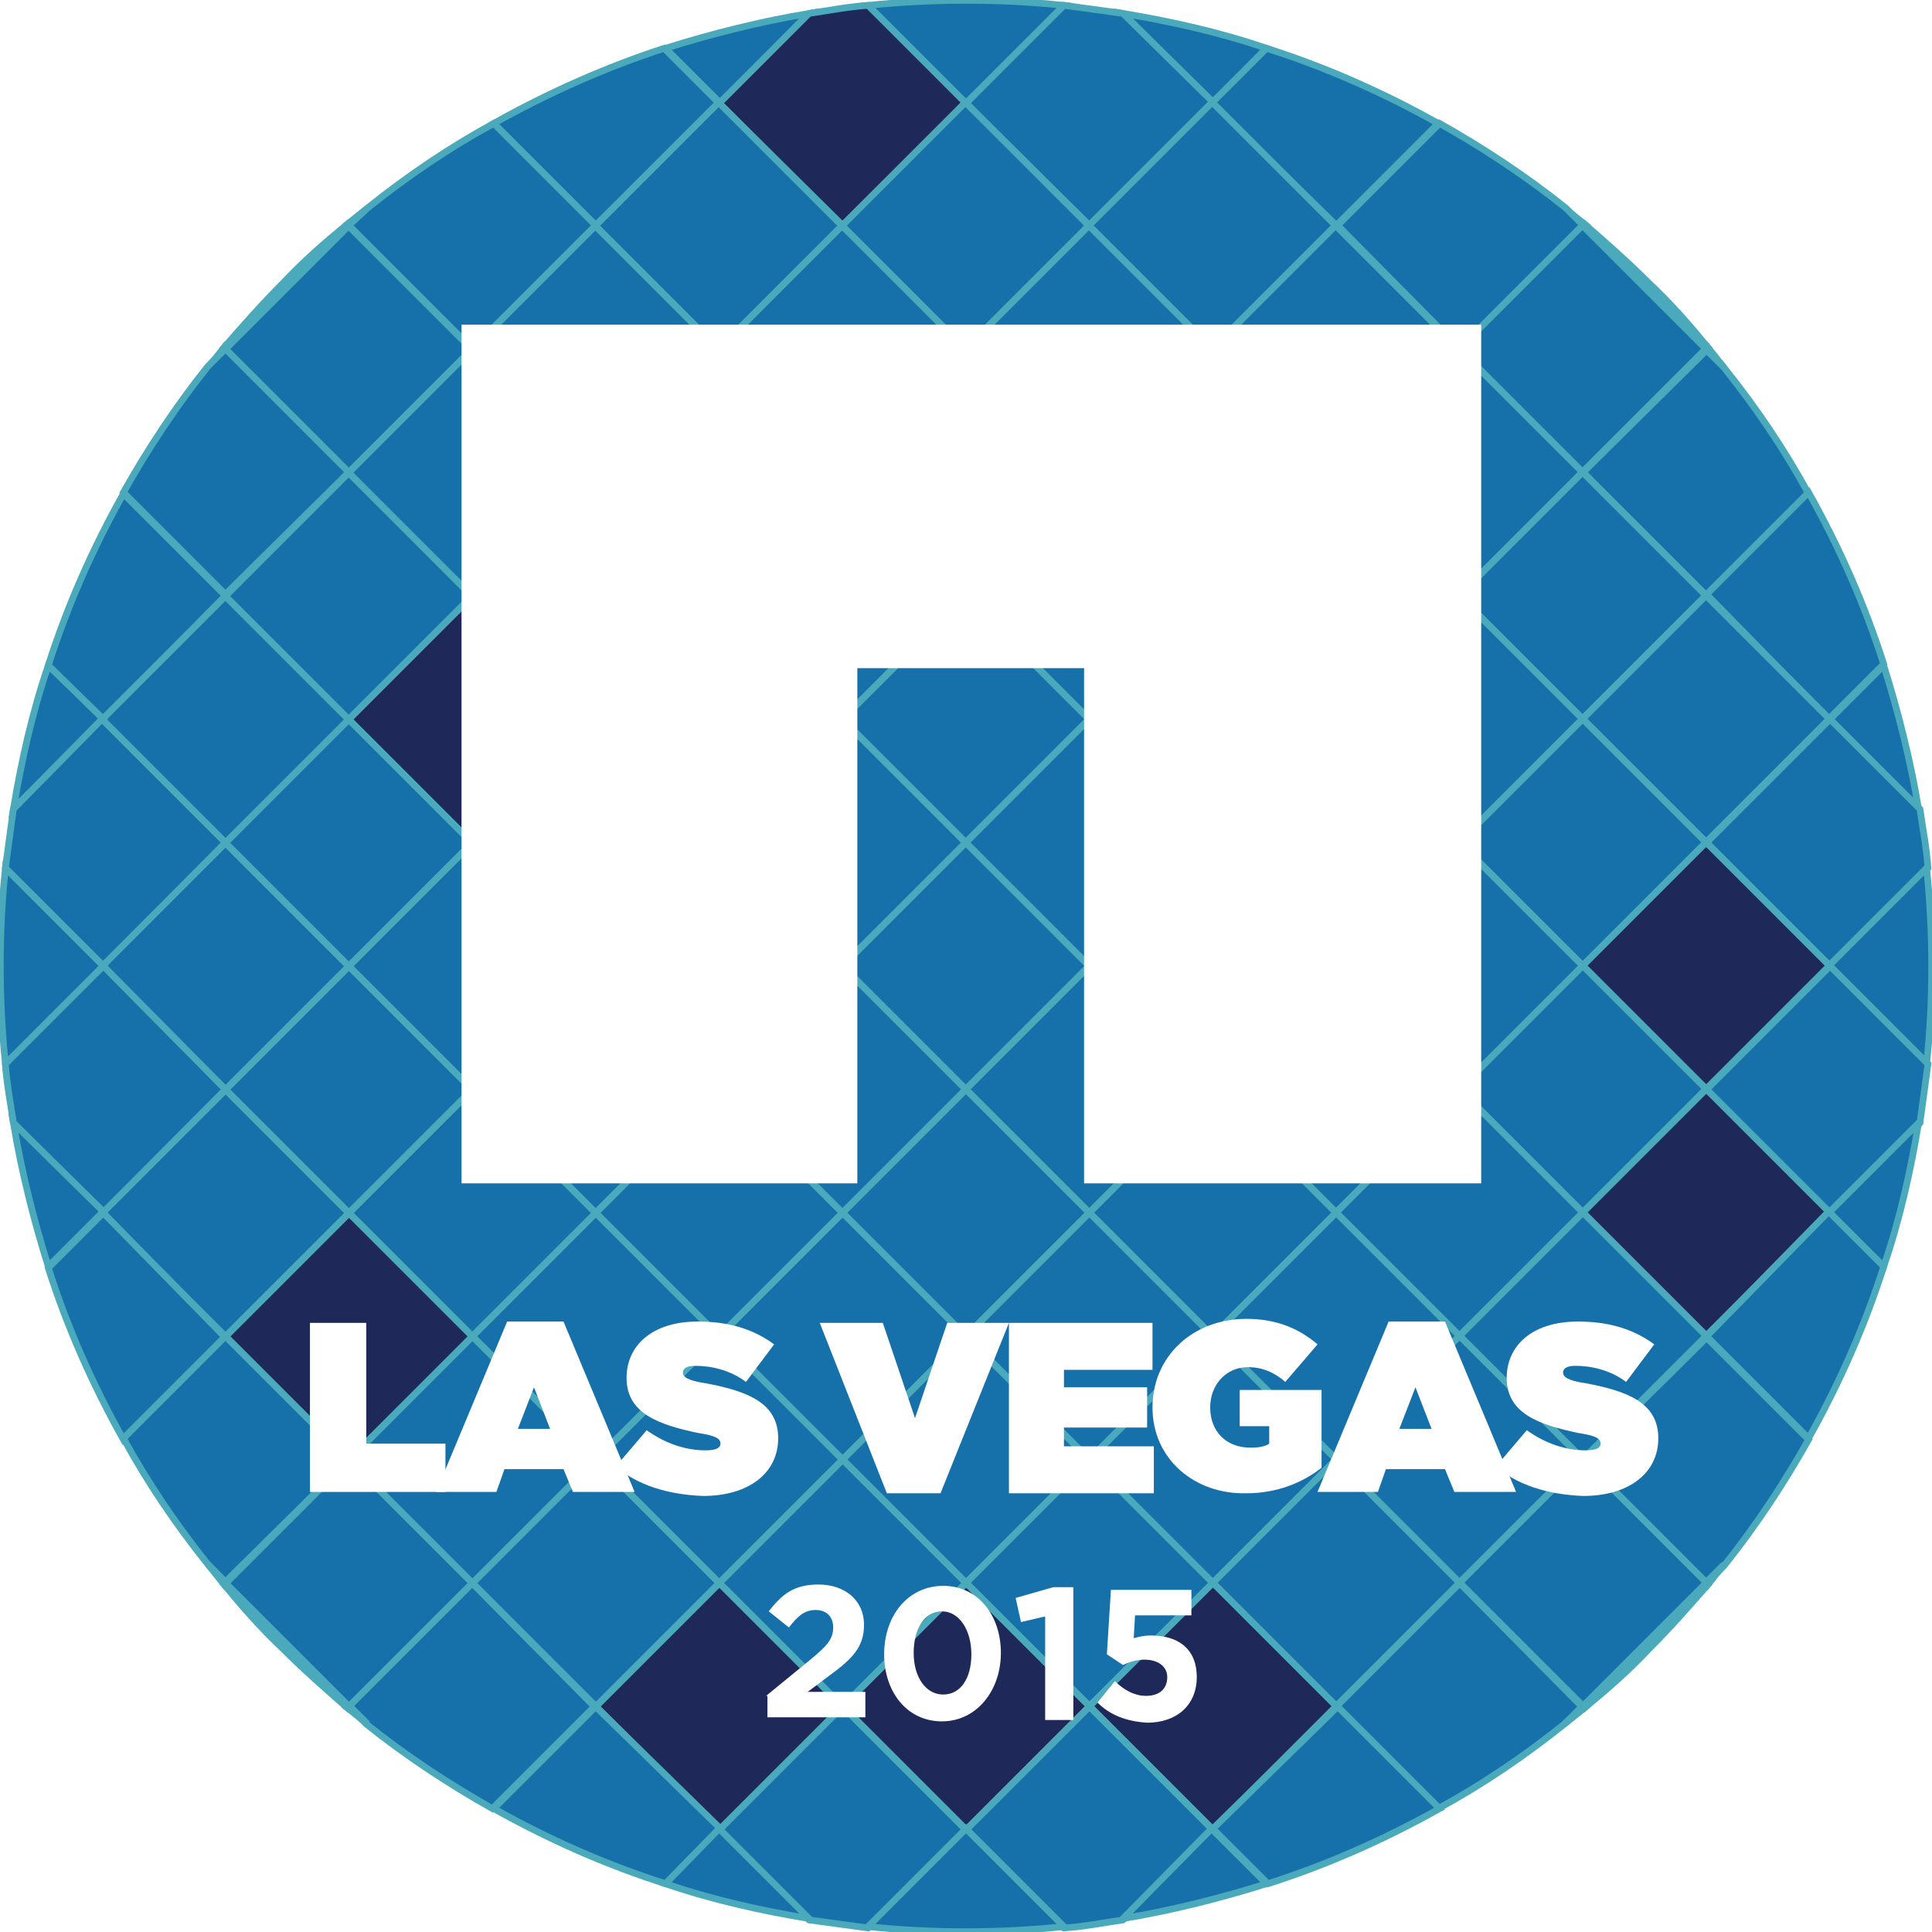 <?xml version="1.0" encoding="utf-8"?>
<!-- Generator: Adobe Illustrator 24.1.0, SVG Export Plug-In . SVG Version: 6.00 Build 0)  -->
<svg version="1.1" xmlns="http://www.w3.org/2000/svg" xmlns:xlink="http://www.w3.org/1999/xlink" x="0px" y="0px"
	 viewBox="0 0 144 144" style="enable-background:new 0 0 144 144;" xml:space="preserve">
<style type="text/css">
	.st0{fill:#1670AA;stroke:#4AA9BA;stroke-width:0.5;}
	.st1{fill:#1F2959;stroke:#4AA9BA;stroke-width:0.5;}
	.st2{fill-rule:evenodd;clip-rule:evenodd;fill:#FFFFFF;}
	.st3{enable-background:new    ;}
	.st4{fill:#FFFFFF;}
	.st5{fill:#271745;}
	.st6{fill-rule:evenodd;clip-rule:evenodd;fill:#9ACCD3;stroke:#FFFFFF;stroke-miterlimit:10;}
	.st7{fill-rule:evenodd;clip-rule:evenodd;fill:#F2F1F2;}
	.st8{fill-rule:evenodd;clip-rule:evenodd;fill:#E2E5E3;}
	.st9{filter:url(#Adobe_OpacityMaskFilter);}
	.st10{mask:url(#b_5_);fill-rule:evenodd;clip-rule:evenodd;fill:#0A908B;}
	.st11{filter:url(#Adobe_OpacityMaskFilter_1_);}
	.st12{mask:url(#b_4_);fill-rule:evenodd;clip-rule:evenodd;fill:#BC488E;}
	.st13{filter:url(#Adobe_OpacityMaskFilter_2_);}
	.st14{mask:url(#b_3_);fill-rule:evenodd;clip-rule:evenodd;fill:#5C2D84;}
	.st15{filter:url(#Adobe_OpacityMaskFilter_3_);}
	.st16{mask:url(#b_2_);fill-rule:evenodd;clip-rule:evenodd;fill:#E2E5E3;}
	.st17{filter:url(#Adobe_OpacityMaskFilter_4_);}
	.st18{mask:url(#b_1_);fill-rule:evenodd;clip-rule:evenodd;fill:#393065;}
	.st19{fill:#1F2959;}
	.st20{fill-rule:evenodd;clip-rule:evenodd;fill:url(#SVGID_1_);stroke:#FFFFFF;stroke-width:0.5;stroke-miterlimit:10;}
	.st21{clip-path:url(#SVGID_3_);fill-rule:evenodd;clip-rule:evenodd;fill:#274A8E;}
	.st22{display:none;}
	.st23{display:inline;fill:#37818D;}
	.st24{display:inline;fill-rule:evenodd;clip-rule:evenodd;fill:#9ACCD3;stroke:#000000;stroke-width:0.25;stroke-miterlimit:10;}
	.st25{fill:#643B7B;}
	.st26{fill:#867AB3;}
	.st27{fill:#61597C;}
	.st28{fill:#472C59;}
	.st29{fill:#EFF1F9;}
</style>
<g id="_x32_015_1_">
	<g>
		<path class="st0" d="M118.1,16.7c-0.5-0.4-1-0.8-1.5-1.2l1.3,1.3L118.1,16.7z"/>
		<path class="st0" d="M127.2,26l0.1-0.1c-1.4-1.7-2.8-3.3-4.4-4.8c-1.6-1.6-3.2-3-4.8-4.4l-0.1,0.1L127.2,26z"/>
		<path class="st0" d="M128.5,27.4c-0.4-0.5-0.8-1-1.2-1.5l-0.1,0.1L128.5,27.4z"/>
		<path class="st0" d="M94.4,3.6c-3.5-1.2-7.1-2-10.7-2.6l6.7,6.7L94.4,3.6z"/>
		<path class="st0" d="M99.6,16.8l7.6-7.6c-4.1-2.3-8.4-4.2-12.8-5.6l-4.1,4.1L99.6,16.8z"/>
		<path class="st0" d="M108.8,26l9.2-9.2l-1.3-1.3c-3-2.4-6.2-4.5-9.4-6.3l-7.6,7.6L108.8,26z"/>
		<rect x="111.5" y="19.5" transform="matrix(0.707 -0.707 0.707 0.707 16.139 91.038)" class="st0" width="13" height="13"/>
		<path class="st0" d="M118,35.2l9.2,9.2l7.6-7.6c-1.8-3.3-3.9-6.4-6.3-9.4l-1.3-1.3L118,35.2z"/>
		<path class="st0" d="M136.3,53.6l4.1-4.1c-1.4-4.4-3.3-8.7-5.6-12.8l-7.6,7.6L136.3,53.6z"/>
		<path class="st0" d="M143,60.3c-0.6-3.6-1.5-7.2-2.6-10.7l-4.1,4.1L143,60.3z"/>
		<path class="st0" d="M79.3,0.4c-4.8-0.5-9.7-0.5-14.6,0L72,7.7L79.3,0.4z"/>
		<path class="st0" d="M81.2,16.8l9.2-9.2L83.7,1c-1.5-0.2-2.9-0.4-4.4-0.6L72,7.7L81.2,16.8z"/>
		<rect x="83.9" y="10.3" transform="matrix(0.707 -0.707 0.707 0.707 14.561 68.846)" class="st0" width="13" height="13"/>
		<rect x="93.1" y="19.5" transform="matrix(0.707 -0.707 0.707 0.707 10.754 78.038)" class="st0" width="13" height="13"/>
		<rect x="102.3" y="28.7" transform="matrix(0.707 -0.707 0.707 0.707 6.946 87.23)" class="st0" width="13" height="13"/>
		<rect x="111.5" y="37.9" transform="matrix(0.707 -0.707 0.707 0.707 3.139 96.423)" class="st0" width="13" height="13"/>
		<rect x="120.7" y="47.1" transform="matrix(0.707 -0.707 0.707 0.707 -0.669 105.615)" class="st0" width="13" height="13"/>
		<path class="st0" d="M127.2,62.8l9.2,9.2l7.3-7.3c-0.1-1.5-0.4-3-0.6-4.4l-6.7-6.7L127.2,62.8z"/>
		<path class="st0" d="M143.6,79.3c0.5-4.8,0.5-9.7,0-14.6l-7.3,7.3L143.6,79.3z"/>
		<path class="st0" d="M60.3,1c-3.6,0.6-7.2,1.5-10.7,2.6l4.1,4.1L60.3,1z"/>
		<path class="st1" d="M62.8,16.8L72,7.7l-7.3-7.3c-1.5,0.1-3,0.4-4.4,0.6l-6.7,6.7L62.8,16.8z"/>
		<rect x="65.5" y="10.3" transform="matrix(0.707 -0.707 0.707 0.707 9.177 55.846)" class="st0" width="13" height="13"/>
		<rect x="74.7" y="19.5" transform="matrix(0.707 -0.707 0.707 0.707 5.369 65.038)" class="st0" width="13" height="13"/>
		<rect x="83.9" y="28.7" transform="matrix(0.707 -0.707 0.707 0.707 1.561 74.23)" class="st0" width="13" height="13"/>
		<rect x="93.1" y="37.9" transform="matrix(0.707 -0.707 0.707 0.707 -2.246 83.423)" class="st0" width="13" height="13"/>
		<rect x="102.3" y="47.1" transform="matrix(0.707 -0.707 0.707 0.707 -6.054 92.615)" class="st0" width="13" height="13"/>
		
			<rect x="111.5" y="56.3" transform="matrix(0.707 -0.707 0.707 0.707 -9.861 101.808)" class="st0" width="13" height="13"/>
		<rect x="120.7" y="65.5" transform="matrix(0.707 -0.707 0.707 0.707 -13.669 111)" class="st1" width="13" height="13"/>
		<path class="st0" d="M127.2,81.2l9.2,9.2l6.7-6.7c0.2-1.5,0.4-2.9,0.6-4.4l-7.3-7.3L127.2,81.2z"/>
		<path class="st0" d="M140.4,94.4c1.2-3.5,2-7.1,2.6-10.7l-6.7,6.7L140.4,94.4z"/>
		<path class="st0" d="M53.6,7.7l-4.1-4.1C45.2,5,40.9,6.9,36.8,9.2l7.6,7.6L53.6,7.7z"/>
		<rect x="47.1" y="10.3" transform="matrix(0.707 -0.707 0.707 0.707 3.792 42.846)" class="st0" width="13" height="13"/>
		
			<rect x="56.3" y="19.5" transform="matrix(0.707 -0.707 0.707 0.707 -1.573881e-02 52.038)" class="st0" width="13" height="13"/>
		<rect x="65.5" y="28.7" transform="matrix(0.707 -0.707 0.707 0.707 -3.823 61.23)" class="st0" width="13" height="13"/>
		<rect x="74.7" y="37.9" transform="matrix(0.707 -0.707 0.707 0.707 -7.631 70.423)" class="st0" width="13" height="13"/>
		<rect x="83.9" y="47.1" transform="matrix(0.707 -0.707 0.707 0.707 -11.439 79.615)" class="st0" width="13" height="13"/>
		<rect x="93.1" y="56.3" transform="matrix(0.707 -0.707 0.707 0.707 -15.246 88.808)" class="st0" width="13" height="13"/>
		<rect x="102.3" y="65.5" transform="matrix(0.707 -0.707 0.707 0.707 -19.054 98)" class="st0" width="13" height="13"/>
		
			<rect x="111.5" y="74.7" transform="matrix(0.707 -0.707 0.707 0.707 -22.861 107.192)" class="st0" width="13" height="13"/>
		
			<rect x="120.7" y="83.9" transform="matrix(0.707 -0.707 0.707 0.707 -26.669 116.385)" class="st1" width="13" height="13"/>
		<path class="st0" d="M127.2,99.6l7.6,7.6c2.3-4.1,4.2-8.4,5.6-12.8l-4.1-4.1L127.2,99.6z"/>
		<path class="st0" d="M27.4,15.5c-0.5,0.4-1,0.8-1.5,1.2l0.1,0.1L27.4,15.5z"/>
		<path class="st0" d="M35.2,26l9.2-9.2l-7.6-7.6c-3.3,1.8-6.4,3.9-9.4,6.3L26,16.8L35.2,26z"/>
		<rect x="37.9" y="19.5" transform="matrix(0.707 -0.707 0.707 0.707 -5.401 39.038)" class="st0" width="13" height="13"/>
		<rect x="47.1" y="28.7" transform="matrix(0.707 -0.707 0.707 0.707 -9.208 48.23)" class="st0" width="13" height="13"/>
		<rect x="56.3" y="37.9" transform="matrix(0.707 -0.707 0.707 0.707 -13.016 57.423)" class="st0" width="13" height="13"/>
		<rect x="65.5" y="47.1" transform="matrix(0.707 -0.707 0.707 0.707 -16.823 66.615)" class="st0" width="13" height="13"/>
		<rect x="74.7" y="56.3" transform="matrix(0.707 -0.707 0.707 0.707 -20.631 75.808)" class="st0" width="13" height="13"/>
		<rect x="83.9" y="65.5" transform="matrix(0.707 -0.707 0.707 0.707 -24.439 85)" class="st0" width="13" height="13"/>
		<rect x="93.1" y="74.7" transform="matrix(0.707 -0.707 0.707 0.707 -28.246 94.192)" class="st0" width="13" height="13"/>
		
			<rect x="102.3" y="83.9" transform="matrix(0.707 -0.707 0.707 0.707 -32.054 103.385)" class="st0" width="13" height="13"/>
		
			<rect x="111.5" y="93.1" transform="matrix(0.707 -0.707 0.707 0.707 -35.861 112.577)" class="st0" width="13" height="13"/>
		<path class="st0" d="M118,108.8l9.2,9.2l1.3-1.3c2.4-3,4.5-6.2,6.3-9.4l-7.6-7.6L118,108.8z"/>
		<path class="st0" d="M127.3,118.1c0.4-0.5,0.8-1,1.2-1.5l-1.3,1.3L127.3,118.1z"/>
		<path class="st0" d="M26,16.8l-0.1-0.1c-1.7,1.4-3.3,2.8-4.8,4.4c-1.6,1.6-3,3.2-4.4,4.8l0.1,0.1L26,16.8z"/>
		<rect x="19.5" y="19.5" transform="matrix(0.707 -0.707 0.707 0.707 -10.785 26.038)" class="st0" width="13" height="13"/>
		<rect x="28.7" y="28.7" transform="matrix(0.707 -0.707 0.707 0.707 -14.593 35.23)" class="st0" width="13" height="13"/>
		<rect x="37.9" y="37.9" transform="matrix(0.707 -0.707 0.707 0.707 -18.401 44.423)" class="st1" width="13" height="13"/>
		<rect x="47.1" y="47.1" transform="matrix(0.707 -0.707 0.707 0.707 -22.208 53.615)" class="st0" width="13" height="13"/>
		<rect x="56.3" y="56.3" transform="matrix(0.707 -0.707 0.707 0.707 -26.016 62.808)" class="st0" width="13" height="13"/>
		<rect x="65.5" y="65.5" transform="matrix(0.707 -0.707 0.707 0.707 -29.823 72)" class="st0" width="13" height="13"/>
		<rect x="74.7" y="74.7" transform="matrix(0.707 -0.707 0.707 0.707 -33.631 81.192)" class="st0" width="13" height="13"/>
		<rect x="83.9" y="83.9" transform="matrix(0.707 -0.707 0.707 0.707 -37.439 90.385)" class="st0" width="13" height="13"/>
		<rect x="93.1" y="93.1" transform="matrix(0.707 -0.707 0.707 0.707 -41.246 99.577)" class="st0" width="13" height="13"/>
		
			<rect x="102.3" y="102.3" transform="matrix(0.707 -0.707 0.707 0.707 -45.054 108.769)" class="st0" width="13" height="13"/>
		
			<rect x="111.5" y="111.5" transform="matrix(0.707 -0.707 0.707 0.707 -48.861 117.962)" class="st0" width="13" height="13"/>
		<path class="st0" d="M127.2,118l-9.2,9.2l0.1,0.1c1.7-1.4,3.3-2.8,4.8-4.4c1.6-1.6,3-3.2,4.4-4.8L127.2,118z"/>
		<path class="st0" d="M16.7,25.9c-0.4,0.5-0.8,1-1.2,1.5l1.3-1.3L16.7,25.9z"/>
		<path class="st0" d="M26,35.2L16.8,26l-1.3,1.3c-2.4,3-4.5,6.2-6.3,9.4l7.6,7.6L26,35.2z"/>
		<rect x="19.5" y="37.9" transform="matrix(0.707 -0.707 0.707 0.707 -23.785 31.423)" class="st0" width="13" height="13"/>
		<rect x="28.7" y="47.1" transform="matrix(0.707 -0.707 0.707 0.707 -27.593 40.615)" class="st1" width="13" height="13"/>
		<rect x="37.9" y="56.3" transform="matrix(0.707 -0.707 0.707 0.707 -31.401 49.808)" class="st0" width="13" height="13"/>
		<rect x="47.1" y="65.5" transform="matrix(0.707 -0.707 0.707 0.707 -35.208 59)" class="st0" width="13" height="13"/>
		<rect x="56.3" y="74.7" transform="matrix(0.707 -0.707 0.707 0.707 -39.016 68.192)" class="st0" width="13" height="13"/>
		<rect x="65.5" y="83.9" transform="matrix(0.707 -0.707 0.707 0.707 -42.823 77.385)" class="st0" width="13" height="13"/>
		<rect x="74.7" y="93.1" transform="matrix(0.707 -0.707 0.707 0.707 -46.631 86.577)" class="st0" width="13" height="13"/>
		
			<rect x="83.9" y="102.3" transform="matrix(0.707 -0.707 0.707 0.707 -50.439 95.769)" class="st0" width="13" height="13"/>
		
			<rect x="93.1" y="111.5" transform="matrix(0.707 -0.707 0.707 0.707 -54.246 104.962)" class="st0" width="13" height="13"/>
		<path class="st0" d="M108.8,118l-9.2,9.2l7.6,7.6c3.3-1.8,6.4-3.9,9.4-6.3l1.3-1.3L108.8,118z"/>
		<path class="st0" d="M116.6,128.5c0.5-0.4,1-0.8,1.5-1.2l-0.1-0.1L116.6,128.5z"/>
		<path class="st0" d="M16.8,44.4l-7.6-7.6C6.9,40.9,5,45.2,3.6,49.6l4.1,4.1L16.8,44.4z"/>
		<rect x="10.3" y="47.1" transform="matrix(0.707 -0.707 0.707 0.707 -32.978 27.615)" class="st0" width="13" height="13"/>
		<rect x="19.5" y="56.3" transform="matrix(0.707 -0.707 0.707 0.707 -36.785 36.808)" class="st0" width="13" height="13"/>
		<rect x="28.7" y="65.5" transform="matrix(0.707 -0.707 0.707 0.707 -40.593 46)" class="st0" width="13" height="13"/>
		<rect x="37.9" y="74.7" transform="matrix(0.707 -0.707 0.707 0.707 -44.401 55.192)" class="st0" width="13" height="13"/>
		<rect x="47.1" y="83.9" transform="matrix(0.707 -0.707 0.707 0.707 -48.208 64.385)" class="st0" width="13" height="13"/>
		<rect x="56.3" y="93.1" transform="matrix(0.707 -0.707 0.707 0.707 -52.016 73.577)" class="st0" width="13" height="13"/>
		
			<rect x="65.5" y="102.3" transform="matrix(0.707 -0.707 0.707 0.707 -55.823 82.769)" class="st0" width="13" height="13"/>
		<rect x="74.7" y="111.5" transform="matrix(0.707 -0.707 0.707 0.707 -59.631 91.962)" class="st0" width="13" height="13"/>
		
			<rect x="83.9" y="120.7" transform="matrix(0.707 -0.707 0.707 0.707 -63.439 101.154)" class="st1" width="13" height="13"/>
		<path class="st0" d="M90.4,136.3l4.1,4.1c4.4-1.4,8.7-3.3,12.8-5.6l-7.6-7.6L90.4,136.3z"/>
		<path class="st0" d="M3.6,49.6c-1.2,3.5-2,7.1-2.6,10.7l6.7-6.7L3.6,49.6z"/>
		<path class="st0" d="M16.8,62.8l-9.2-9.2L1,60.3c-0.2,1.5-0.4,2.9-0.6,4.4L7.7,72L16.8,62.8z"/>
		<rect x="10.3" y="65.5" transform="matrix(0.707 -0.707 0.707 0.707 -45.978 33)" class="st0" width="13" height="13"/>
		<rect x="19.5" y="74.7" transform="matrix(0.707 -0.707 0.707 0.707 -49.785 42.192)" class="st0" width="13" height="13"/>
		<rect x="28.7" y="83.9" transform="matrix(0.707 -0.707 0.707 0.707 -53.593 51.385)" class="st0" width="13" height="13"/>
		<rect x="37.9" y="93.1" transform="matrix(0.707 -0.707 0.707 0.707 -57.401 60.577)" class="st0" width="13" height="13"/>
		
			<rect x="47.1" y="102.3" transform="matrix(0.707 -0.707 0.707 0.707 -61.208 69.77)" class="st0" width="13" height="13"/>
		
			<rect x="56.3" y="111.5" transform="matrix(0.707 -0.707 0.707 0.707 -65.016 78.962)" class="st0" width="13" height="13"/>
		
			<rect x="65.5" y="120.7" transform="matrix(0.707 -0.707 0.707 0.707 -68.823 88.154)" class="st1" width="13" height="13"/>
		<path class="st0" d="M81.2,127.2l-9.2,9.2l7.3,7.3c1.5-0.1,3-0.4,4.4-0.6l6.7-6.7L81.2,127.2z"/>
		<path class="st0" d="M83.7,143c3.6-0.6,7.2-1.5,10.7-2.6l-4.1-4.1L83.7,143z"/>
		<path class="st0" d="M0.4,64.7c-0.5,4.8-0.5,9.7,0,14.6L7.7,72L0.4,64.7z"/>
		<path class="st0" d="M16.8,81.2L7.7,72l-7.3,7.3c0.1,1.5,0.4,3,0.6,4.4l6.7,6.7L16.8,81.2z"/>
		<rect x="10.3" y="83.9" transform="matrix(0.707 -0.707 0.707 0.707 -58.978 38.385)" class="st0" width="13" height="13"/>
		<rect x="19.5" y="93.1" transform="matrix(0.707 -0.707 0.707 0.707 -62.785 47.577)" class="st1" width="13" height="13"/>
		
			<rect x="28.7" y="102.3" transform="matrix(0.707 -0.707 0.707 0.707 -66.593 56.77)" class="st0" width="13" height="13"/>
		
			<rect x="37.9" y="111.5" transform="matrix(0.707 -0.707 0.707 0.707 -70.4 65.962)" class="st0" width="13" height="13"/>
		
			<rect x="47.1" y="120.7" transform="matrix(0.707 -0.707 0.707 0.707 -74.208 75.154)" class="st1" width="13" height="13"/>
		<path class="st0" d="M62.8,127.2l-9.2,9.2l6.7,6.7c1.5,0.2,2.9,0.4,4.4,0.6l7.3-7.3L62.8,127.2z"/>
		<path class="st0" d="M64.7,143.6c4.8,0.5,9.7,0.5,14.6,0l-7.3-7.3L64.7,143.6z"/>
		<path class="st0" d="M1,83.7c0.6,3.6,1.5,7.2,2.6,10.7l4.1-4.1L1,83.7z"/>
		<path class="st0" d="M7.7,90.4l-4.1,4.1c1.4,4.4,3.3,8.7,5.6,12.8l7.6-7.6L7.7,90.4z"/>
		<path class="st0" d="M26,108.8l-9.2-9.2l-7.6,7.6c1.8,3.3,3.9,6.4,6.3,9.4l1.3,1.3L26,108.8z"/>
		
			<rect x="19.5" y="111.5" transform="matrix(0.707 -0.707 0.707 0.707 -75.785 52.962)" class="st0" width="13" height="13"/>
		<path class="st0" d="M35.2,118l-9.2,9.2l1.3,1.3c3,2.4,6.2,4.5,9.4,6.3l7.6-7.6L35.2,118z"/>
		<path class="st0" d="M44.4,127.2l-7.6,7.6c4.1,2.3,8.4,4.2,12.8,5.6l4.1-4.1L44.4,127.2z"/>
		<path class="st0" d="M49.6,140.4c3.5,1.2,7.1,2,10.7,2.6l-6.7-6.7L49.6,140.4z"/>
		<path class="st0" d="M15.5,116.6c0.4,0.5,0.8,1,1.2,1.5l0.1-0.1L15.5,116.6z"/>
		<path class="st0" d="M16.8,118l-0.1,0.1c1.4,1.7,2.8,3.3,4.4,4.8c1.6,1.6,3.2,3,4.8,4.4l0.1-0.1L16.8,118z"/>
		<path class="st0" d="M25.9,127.3c0.5,0.4,1,0.8,1.5,1.2l-1.3-1.3L25.9,127.3z"/>
	</g>
	<polygon id="N-Copy-2_2_" class="st2" points="34.4,24.2 34.4,88.2 63.9,88.2 63.9,49.8 80.8,49.8 80.8,88.2 110.4,88.2 
		110.4,24.2 	"/>
	<g class="st3">
		<path class="st4" d="M23.1,98.6h4.2v9h5.9v3.6H23.1V98.6z"/>
		<path class="st4" d="M37.8,98.5H42l5.3,12.7h-4.6l-0.7-1.7h-4.4l-0.6,1.7h-4.5L37.8,98.5z M41,106.5l-1.2-3.1l-1.2,3.1H41z"/>
		<path class="st4" d="M45.9,109.3l2.3-2.7c1.4,1,2.9,1.5,4.4,1.5c0.8,0,1.1-0.2,1.1-0.5v0c0-0.4-0.4-0.6-1.7-0.8
			c-2.8-0.6-5.3-1.4-5.3-4.1v0c0-2.4,1.9-4.2,5.3-4.2c2.4,0,4.2,0.6,5.7,1.7l-2.1,2.8c-1.2-0.9-2.6-1.2-3.8-1.2
			c-0.6,0-0.9,0.2-0.9,0.5v0c0,0.3,0.3,0.6,1.7,0.8c3.2,0.6,5.4,1.5,5.4,4.1v0c0,2.6-2.2,4.3-5.6,4.3
			C49.8,111.4,47.5,110.7,45.9,109.3z"/>
		<path class="st4" d="M61.1,98.6h4.7l2.4,7.1l2.4-7.1h4.6l-5.1,12.7h-4L61.1,98.6z"/>
		<path class="st4" d="M75.2,98.6h10.7v3.5h-6.6v1.3h6.2v3h-6.2v1.4H86v3.5H75.2V98.6z"/>
		<path class="st4" d="M85.9,104.9L85.9,104.9c0-3.8,3-6.6,7-6.6c2.2,0,3.9,0.7,5.3,1.9l-2.4,2.8c-0.8-0.7-1.7-1.1-2.8-1.1
			c-1.6,0-2.8,1.3-2.8,3v0c0,1.8,1.2,3,3,3c0.7,0,1.1-0.1,1.4-0.3v-1.3h-2.2v-2.7h6.1v5.8c-1.4,1.1-3.3,1.9-5.6,1.9
			C89.1,111.4,85.9,108.8,85.9,104.9z"/>
		<path class="st4" d="M103.5,98.5h4.2l5.3,12.7h-4.6l-0.7-1.7h-4.4l-0.6,1.7h-4.5L103.5,98.5z M106.7,106.5l-1.2-3.1l-1.2,3.1
			H106.7z"/>
		<path class="st4" d="M111.5,109.3l2.3-2.7c1.4,1,2.9,1.5,4.4,1.5c0.8,0,1.1-0.2,1.1-0.5v0c0-0.4-0.4-0.6-1.7-0.8
			c-2.8-0.6-5.3-1.4-5.3-4.1v0c0-2.4,1.9-4.2,5.3-4.2c2.4,0,4.2,0.6,5.7,1.7l-2.1,2.8c-1.2-0.9-2.6-1.2-3.8-1.2
			c-0.6,0-0.9,0.2-0.9,0.5v0c0,0.3,0.3,0.6,1.7,0.8c3.2,0.6,5.4,1.5,5.4,4.1v0c0,2.6-2.2,4.3-5.6,4.3
			C115.4,111.4,113.1,110.7,111.5,109.3z"/>
	</g>
	<g class="st3">
		<path class="st4" d="M57.1,126.4l3.3-2.7c1.2-1,1.7-1.5,1.7-2.4c0-0.8-0.5-1.3-1.3-1.3c-0.8,0-1.3,0.4-2,1.3l-1.5-1.2
			c1-1.3,1.9-2,3.7-2c2,0,3.4,1.2,3.4,3v0c0,1.6-0.8,2.5-2.6,3.8l-1.6,1.2h4.3v1.9h-7.3V126.4z"/>
		<path class="st4" d="M65.9,123.3L65.9,123.3c0-2.9,1.8-5.1,4.4-5.1c2.6,0,4.3,2.2,4.3,5v0c0,2.8-1.8,5.1-4.4,5.1
			C67.6,128.3,65.9,126.1,65.9,123.3z M72.4,123.3L72.4,123.3c0-1.8-0.9-3.2-2.2-3.2c-1.3,0-2.1,1.3-2.1,3.1v0
			c0,1.8,0.9,3.1,2.2,3.1S72.4,125.1,72.4,123.3z"/>
		<path class="st4" d="M77.8,120.5l-1.7,0.4l-0.4-1.8l2.8-0.8h1.5v9.9h-2.1V120.5z"/>
		<path class="st4" d="M81.8,126.9l1.3-1.6c0.7,0.7,1.5,1.1,2.3,1.1c1,0,1.6-0.5,1.6-1.4v0c0-0.8-0.7-1.3-1.7-1.3
			c-0.6,0-1.2,0.2-1.6,0.4l-1.2-0.8l0.3-4.8h6v1.9h-4.2l-0.1,1.7c0.4-0.1,0.7-0.2,1.3-0.2c1.9,0,3.4,0.9,3.4,3.1v0
			c0,2.1-1.5,3.4-3.7,3.4C83.9,128.3,82.7,127.8,81.8,126.9z"/>
	</g>
</g>
<g id="_x32_018">
</g>
<g id="_x32_019">
</g>
<g id="_x32_016">
</g>
<g id="_x32_017">
</g>
</svg>
